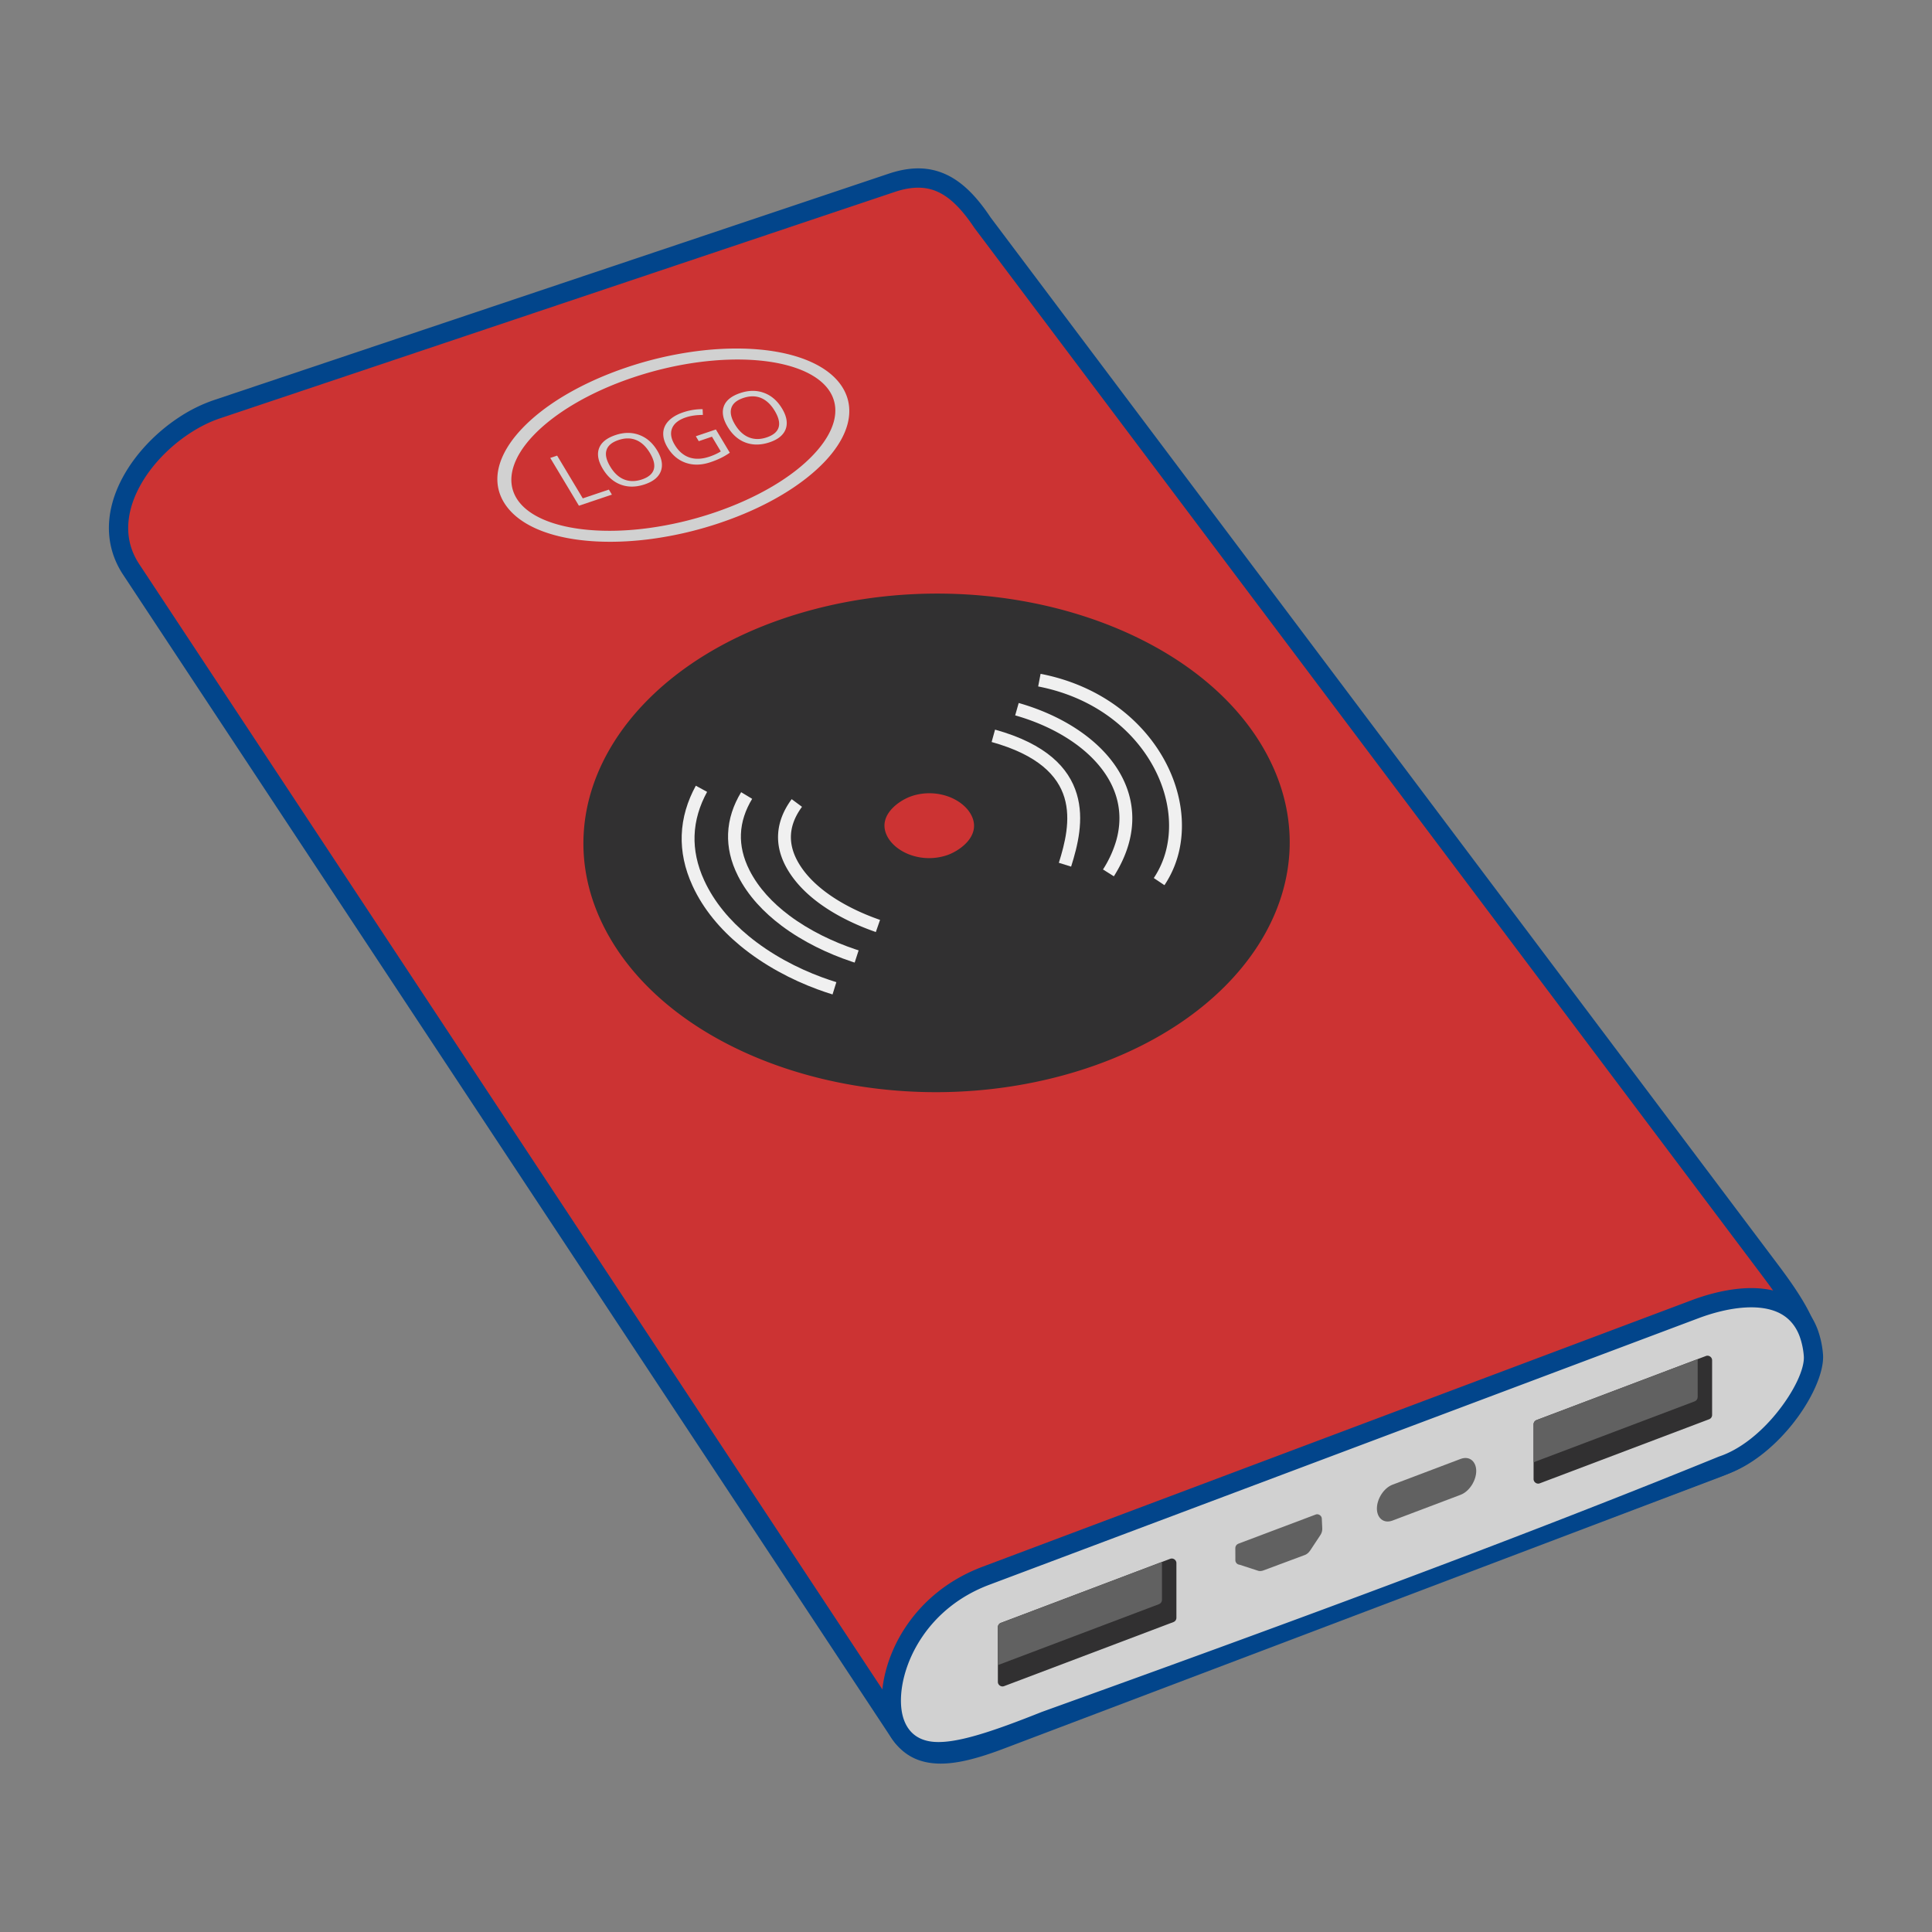 <svg id="Layer_1" xmlns="http://www.w3.org/2000/svg" version="1.1" viewBox="0 0 150 150"><rect x="0" y="0" width="150" height="150" fill="#808080" stroke="none"/><defs><style>.st0{fill:#02458b}.st1{fill:#f0f0f0}.st2{fill:#616161}.st2,.st3,.st5{fill-rule:evenodd}.st3{fill:#d1d1d1}.st5{fill:#313031}</style></defs><path d="m76.271 17.276 61.259 81.473c3.103 4.126 3.039 5.331 3.039 7.02s-2.496 6.396-7.117 8.148l-55.778 21.147c-3.813 1.445-6.35 1.722-7.875-.587L10.181 44.205c-3.145-4.763 1.907-10.839 6.659-12.433l52.38-17.575c3.034-1.017 5.03.045 7.051 3.079Z" style="fill:#c33;fill-rule:evenodd"/><path class="st5" d="M63.037 47.351c-14.164 3.793-21.313 14.967-15.968 24.958 5.344 9.991 21.159 15.015 35.323 11.222 14.164-3.793 21.313-14.967 15.968-24.958-5.344-9.991-21.159-15.015-35.323-11.222Zm7.746 14.459c-.954.318-2.618 1.454-1.965 2.976.334.777 1.089 1.284 1.738 1.541.94.371 2.005.393 2.957.075.954-.318 2.618-1.454 1.964-2.976-.334-.777-1.09-1.284-1.738-1.541a4.368 4.368 0 0 0-2.957-.076Z"/><path class="st1" d="M54.899 61.481c-.577 1.055-.935 2.195-.974 3.404-.035 1.096.191 2.259.753 3.478.781 1.693 2.01 3.124 3.434 4.3 1.755 1.449 3.808 2.514 5.693 3.208l.562.199.568.185-.297.953-.592-.192-.585-.207c-1.974-.727-4.13-1.848-5.982-3.377-1.534-1.267-2.861-2.814-3.708-4.652-.63-1.366-.883-2.68-.843-3.927.044-1.377.447-2.665 1.095-3.85l.875.477Z"/><path class="st1" d="M58.397 62.022c-.516.853-.837 1.773-.872 2.745-.032.882.169 1.82.669 2.805.699 1.376 1.803 2.543 3.083 3.503 1.583 1.187 3.434 2.059 5.135 2.629l.252.082-.308.949-.256-.084c-1.789-.599-3.742-1.52-5.42-2.779-1.395-1.046-2.602-2.327-3.376-3.851-.58-1.143-.813-2.244-.775-3.29.042-1.157.414-2.236 1.013-3.226l.855.516Z"/><path class="st1" d="M62.267 62.641c-.491.665-.806 1.384-.855 2.143-.045.683.124 1.413.568 2.182.549.954 1.393 1.779 2.381 2.477 1.199.848 2.607 1.506 3.966 1.978l-.328.942c-1.439-.5-2.933-1.199-4.212-2.104-1.095-.774-2.039-1.704-2.669-2.794-.551-.953-.759-1.872-.702-2.744.063-.965.449-1.86 1.05-2.674l.801.594ZM80.791 52.316c2.108.408 3.942 1.19 5.474 2.216 2.073 1.389 3.594 3.228 4.503 5.199.916 1.987 1.215 4.114.838 6.062a7.962 7.962 0 0 1-1.198 2.932l-.828-.554a6.956 6.956 0 0 0 1.045-2.566c.337-1.743.065-3.658-.764-5.456-.837-1.814-2.238-3.507-4.151-4.789-1.424-.954-3.134-1.682-5.107-2.064l.188-.981Z"/><path class="st1" d="M79.091 54.58c1.56.444 3.022 1.082 4.289 1.883 1.648 1.042 2.968 2.361 3.748 3.886.795 1.552 1.032 3.307.497 5.189-.23.811-.607 1.646-1.145 2.498l-.844-.531a8.612 8.612 0 0 0 1.028-2.241c.461-1.623.259-3.131-.422-4.462-.695-1.358-1.89-2.546-3.393-3.495-1.183-.748-2.557-1.346-4.031-1.765l.273-.961Z"/><path class="st1" d="M77.256 56.648c4.008 1.116 5.738 2.985 6.342 4.99.599 1.987.066 4.05-.437 5.646l-.953-.297c.46-1.462.952-3.343.433-5.064-.514-1.704-2.047-3.31-5.651-4.314l.266-.961Z"/><path class="st3" d="M48.657 28.524a28.527 28.527 0 0 1 5.326-1.246c1.735-.231 3.393-.276 4.89-.149 1.547.132 2.937.454 4.061.957 1.124.503 1.994 1.183 2.507 2.04.513.857.617 1.799.372 2.762-.245.964-.846 1.954-1.742 2.911-.869.924-2.012 1.822-3.393 2.641-1.381.819-2.99 1.554-4.782 2.157a28.635 28.635 0 0 1-5.33 1.248c-1.731.23-3.393.276-4.883.149-1.557-.132-2.943-.453-4.064-.955-1.124-.503-1.987-1.19-2.5-2.044-.514-.857-.624-1.795-.379-2.758.245-.961.842-1.954 1.745-2.913.863-.922 2.009-1.824 3.386-2.639 1.382-.818 2.994-1.558 4.786-2.161Zm10.156-.547c-1.406-.119-2.977-.071-4.618.149-1.641.22-3.356.614-5.064 1.189-1.708.574-3.245 1.279-4.551 2.051-1.308.774-2.396 1.621-3.212 2.49-.785.836-1.312 1.688-1.54 2.509-.227.817-.154 1.6.265 2.302.423.702 1.158 1.263 2.125 1.678.966.414 2.168.685 3.52.8 1.41.122 2.98.076 4.618-.145a27.495 27.495 0 0 0 5.068-1.189c1.708-.576 3.239-1.276 4.551-2.051 1.308-.773 2.4-1.623 3.212-2.494.785-.836 1.312-1.686 1.541-2.505.228-.817.154-1.602-.265-2.304-.423-.702-1.157-1.262-2.124-1.678-.966-.415-2.168-.687-3.524-.802Z"/><path class="st3" d="M44.946 39.263c-.369-.618-.741-1.236-1.111-1.853l-1.114-1.856c.178-.058.356-.119.534-.18l.997 1.661c.332.553.665 1.106.994 1.659.675-.226 1.349-.455 2.027-.681.077.13.158.26.235.39l-2.561.861Zm6.081-4.282c.356.595.453 1.123.285 1.59-.171.465-.584.808-1.248 1.032-.675.228-1.299.235-1.863.025-.567-.209-1.037-.62-1.4-1.227-.362-.605-.461-1.134-.292-1.592.169-.457.594-.799 1.272-1.028.66-.223 1.276-.227 1.852-.012.574.213 1.037.618 1.393 1.213Zm-3.658 1.231c.3.502.661.841 1.081 1.01.422.17.886.171 1.389.002.51-.172.815-.432.92-.779.103-.346.003-.768-.298-1.273-.299-.5-.655-.836-1.067-1.005-.413-.172-.873-.171-1.379 0-.51.172-.815.429-.926.781-.11.35-.015.768.282 1.265Zm6.651-2.34c.517-.176 1.037-.35 1.561-.528l1.081 1.805a5.266 5.266 0 0 1-.658.392 6.527 6.527 0 0 1-.842.344c-.694.234-1.336.25-1.923.046-.588-.204-1.063-.608-1.423-1.21-.23-.386-.337-.756-.322-1.108.015-.356.16-.672.426-.945.27-.276.647-.495 1.131-.658.489-.164.99-.245 1.5-.243l.02.45c-.5-.002-.94.061-1.322.19-.56.189-.915.47-1.067.844-.153.375-.087.8.198 1.277.298.499.681.829 1.138.986.457.157.98.136 1.568-.061.318-.107.611-.241.876-.404l-.685-1.144-1.027.348a25.772 25.772 0 0 0-.228-.384Zm6.696-2.157c.358.595.453 1.123.289 1.588-.171.465-.584.811-1.249 1.035-.677.228-1.299.234-1.866.025-.567-.209-1.035-.62-1.399-1.227-.363-.605-.459-1.136-.292-1.592.168-.458.594-.8 1.275-1.028.658-.221 1.275-.225 1.849-.012.573.212 1.036.618 1.393 1.212Zm-3.658 1.232c.301.503.664.839 1.084 1.009.422.171.886.171 1.386.002.51-.172.819-.432.923-.779.104-.346.003-.771-.299-1.276-.298-.498-.658-.833-1.067-1.005-.413-.169-.876-.168-1.379.002-.509.173-.817.43-.926.781-.109.348-.018.77.278 1.265Z"/><path class="st0" d="M76.895 16.862 138.128 98.3c3.19 4.243 3.19 5.588 3.188 7.368l.003.1c0 1.117-.908 3.336-2.646 5.325-1.233 1.412-2.895 2.741-4.958 3.523l-55.778 21.147c-1.99.755-3.667 1.203-5.08 1.161-1.556-.046-2.771-.654-3.683-2.036L9.557 44.618a6.703 6.703 0 0 1-.767-1.564c-.675-2.013-.279-4.113.745-6.003.991-1.831 2.578-3.472 4.334-4.631a11.865 11.865 0 0 1 2.735-1.356l52.38-17.575c1.707-.573 3.142-.551 4.454.05 1.269.581 2.372 1.693 3.459 3.324Zm60.038 82.335L75.647 17.689c-.933-1.401-1.841-2.338-2.832-2.792-.95-.435-2.031-.436-3.358.009l-52.38 17.575c-.795.267-1.606.673-2.383 1.187-1.562 1.032-2.97 2.482-3.841 4.092-.839 1.55-1.175 3.242-.645 4.82.137.408.335.814.597 1.213l59.617 90.271c.613.927 1.429 1.336 2.476 1.367 1.189.035 2.69-.376 4.512-1.067l55.778-21.147c1.805-.684 3.269-1.858 4.36-3.107 1.491-1.708 2.271-3.494 2.271-4.341v-.1c.004-1.496.005-2.627-2.887-6.471Z"/><path class="st3" d="M81.171 133.605c-3.877 1.545-6.787 2.534-8.727 2.379-1.955-.156-2.928-1.472-3.171-3.012-.486-3.068 1.529-8.472 7.278-10.633l55.062-20.695c3.372-1.268 8.672-1.969 9.177 3.544.202 2.206-3.177 7.313-7.088 8.607l-52.53 19.809Z"/><path class="st0" d="M81.435 134.305c-1.954.778-3.668 1.418-5.145 1.845-1.542.446-2.841.667-3.904.582-1.099-.088-1.951-.491-2.582-1.09-.708-.672-1.115-1.578-1.269-2.552-.297-1.878.245-4.533 1.864-6.897 1.267-1.851 3.194-3.54 5.889-4.553l55.062-20.695c1.108-.416 2.421-.776 3.725-.895 1.228-.113 2.453-.012 3.51.447 1.108.482 2.015 1.338 2.535 2.719a7.36 7.36 0 0 1 .415 1.905c.126 1.376-.882 3.642-2.506 5.613-1.356 1.646-3.156 3.133-5.092 3.773l-52.501 19.797Zm-5.562.409c1.428-.413 3.105-1.04 5.022-1.804 17.691-6.365 36.234-13.165 52.571-19.827 1.649-.545 3.212-1.848 4.407-3.298 1.39-1.689 2.265-3.516 2.172-4.529a5.821 5.821 0 0 0-.326-1.513c-.361-.958-.98-1.548-1.733-1.875-.804-.35-1.779-.422-2.778-.331-1.151.105-2.329.43-3.332.807l-55.062 20.695c-2.377.893-4.07 2.375-5.18 3.996-1.393 2.035-1.869 4.269-1.623 5.82.105.665.37 1.272.824 1.702.39.37.938.622 1.668.68.877.07 2.004-.127 3.37-.523Z"/><path class="st2" d="M96.245 121.487a.356.356 0 0 1-.113-.029.354.354 0 0 1-.218-.33l-.003-.847c0-.04-.001-.079.003-.121a.352.352 0 0 1 .175-.276.817.817 0 0 1 .124-.057l5.925-2.234a.352.352 0 0 1 .325.036.353.353 0 0 1 .162.284l.035.755a.876.876 0 0 1-.145.514l-.756 1.144c-.114.173-.254.329-.454.404l-3.178 1.184c-.145.054-.3.086-.452.037l-1.413-.46a.098.098 0 0 0-.016-.005Z"/><path class="st5" d="m119.299 110.253 13.142-4.972a.349.349 0 0 1 .332.041.35.35 0 0 1 .155.296v4.236c0 .152-.09.283-.233.337l-13.142 4.972a.349.349 0 0 1-.332-.041.35.35 0 0 1-.155-.296v-4.236c0-.152.09-.283.233-.337ZM77.707 126l13.142-4.972a.349.349 0 0 1 .332.041.35.35 0 0 1 .155.296v4.236c0 .152-.09.283-.233.337l-13.142 4.972a.349.349 0 0 1-.332-.041.35.35 0 0 1-.155-.296v-4.236c0-.153.09-.283.233-.337Z"/><path class="st2" d="m77.707 126 12.508-4.732v2.942c0 .152-.09.283-.233.337l-12.508 4.732v-2.942c0-.153.09-.283.233-.337ZM108.12 115.269l5.276-1.996c.715-.271 1.218.22 1.218.931 0 .734-.52 1.589-1.218 1.854l-5.276 1.996c-.715.271-1.218-.22-1.218-.931 0-.734.52-1.589 1.218-1.854ZM119.299 110.253l12.508-4.732v2.942c0 .152-.09.283-.233.337l-12.508 4.732v-2.942c0-.152.09-.283.233-.337Z"/></svg>